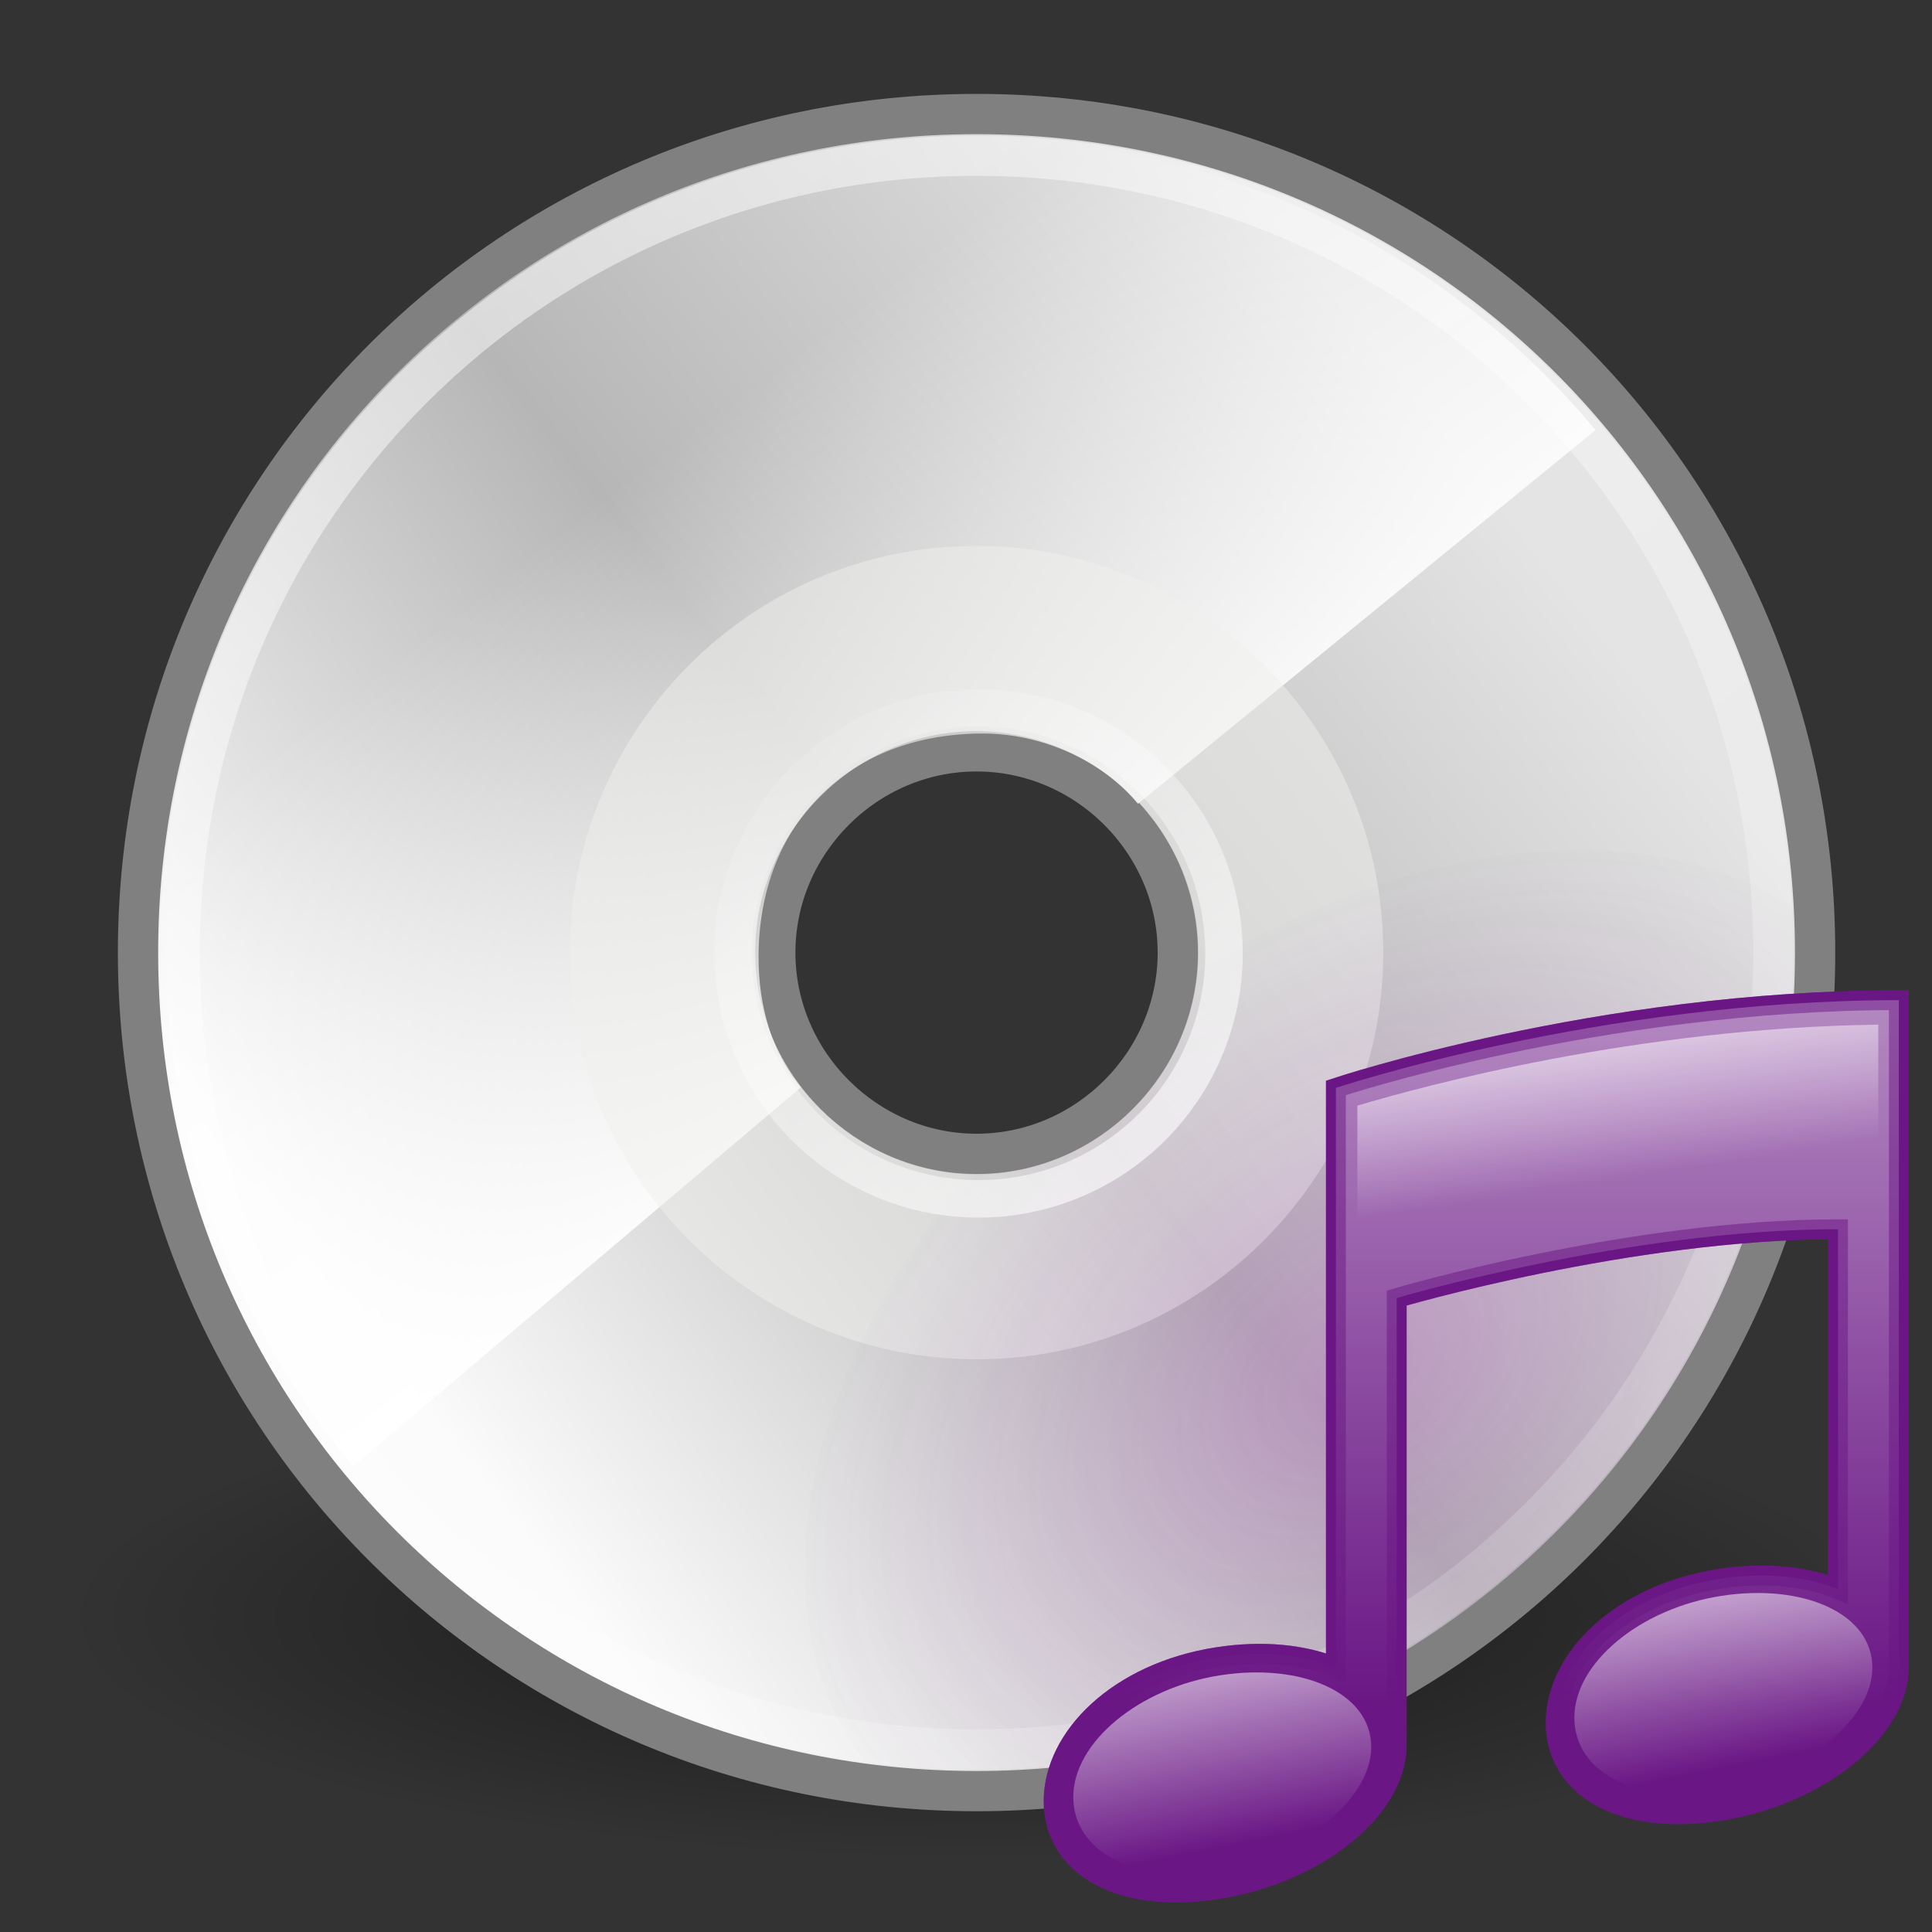 <?xml version="1.0" encoding="UTF-8" standalone="no"?>
<!-- Created with Inkscape (http://www.inkscape.org/) -->
<svg
   xmlns:dc="http://purl.org/dc/elements/1.1/"
   xmlns:cc="http://web.resource.org/cc/"
   xmlns:rdf="http://www.w3.org/1999/02/22-rdf-syntax-ns#"
   xmlns:svg="http://www.w3.org/2000/svg"
   xmlns="http://www.w3.org/2000/svg"
   xmlns:xlink="http://www.w3.org/1999/xlink"
   xmlns:sodipodi="http://sodipodi.sourceforge.net/DTD/sodipodi-0.dtd"
   xmlns:inkscape="http://www.inkscape.org/namespaces/inkscape"
   width="48px"
   height="48px"
   id="svg1306"
   sodipodi:version="0.32"
   inkscape:version="0.45.1"
   sodipodi:docbase="/Users/mlanglie/Desktop"
   sodipodi:docname="media-optical-audio.svg"
   inkscape:output_extension="org.inkscape.output.svg.inkscape">
  <rect width="100%" height="100%" fill="#333333" stroke="none"/>
  <defs
     id="defs1308"><linearGradient
   id="linearGradient5570">
  <stop
     style="stop-color:#c110dd;stop-opacity:1;"
     offset="0"
     id="stop5572" />
  <stop
     style="stop-color:#6a1785;stop-opacity:0;"
     offset="1"
     id="stop5574" />
</linearGradient>
<linearGradient
   inkscape:collect="always"
   id="linearGradient5483">
  <stop
     style="stop-color:#ffffff;stop-opacity:1;"
     offset="0"
     id="stop5485" />
  <stop
     style="stop-color:#ffffff;stop-opacity:0;"
     offset="1"
     id="stop5487" />
</linearGradient>
<linearGradient
   inkscape:collect="always"
   id="linearGradient4409">
  <stop
     style="stop-color:#ffffff;stop-opacity:1;"
     offset="0"
     id="stop4411" />
  <stop
     style="stop-color:#ffffff;stop-opacity:0;"
     offset="1"
     id="stop4413" />
</linearGradient>
<linearGradient
   inkscape:collect="always"
   id="linearGradient6028">
  <stop
     style="stop-color:#ffffff;stop-opacity:1;"
     offset="0"
     id="stop6030" />
  <stop
     style="stop-color:#ffffff;stop-opacity:0;"
     offset="1"
     id="stop6032" />
</linearGradient>
<linearGradient
   inkscape:collect="always"
   id="linearGradient6036">
  <stop
     style="stop-color:#ffffff;stop-opacity:1;"
     offset="0"
     id="stop6038" />
  <stop
     style="stop-color:#ffffff;stop-opacity:0;"
     offset="1"
     id="stop6040" />
</linearGradient>
<linearGradient
   id="aigrd2"
   gradientUnits="userSpaceOnUse"
   x1="12.274"
   y1="32.416"
   x2="35.391"
   y2="14.203">
  <stop
     offset="0"
     style="stop-color:#FBFBFB"
     id="stop3043" />
  <stop
     offset="0.5"
     style="stop-color:#B6B6B6"
     id="stop3045" />
  <stop
     offset="1"
     style="stop-color:#E4E4E4"
     id="stop3047" />
</linearGradient>
<linearGradient
   id="aigrd1"
   gradientUnits="userSpaceOnUse"
   x1="14.997"
   y1="11.188"
   x2="32.511"
   y2="34.307">
  <stop
     offset="0"
     style="stop-color:#EBEBEB"
     id="stop3034" />
  <stop
     offset="0.5"
     style="stop-color:#FFFFFF"
     id="stop3036" />
  <stop
     offset="1"
     style="stop-color:#EBEBEB"
     id="stop3038" />
</linearGradient>
<linearGradient
   inkscape:collect="always"
   id="linearGradient23419">
  <stop
     style="stop-color:#000000;stop-opacity:1;"
     offset="0"
     id="stop23421" />
  <stop
     style="stop-color:#000000;stop-opacity:0;"
     offset="1"
     id="stop23423" />
</linearGradient>
<radialGradient
   inkscape:collect="always"
   xlink:href="#linearGradient23419"
   id="radialGradient3507"
   gradientUnits="userSpaceOnUse"
   gradientTransform="matrix(1,0,0,0.25,0,31.227)"
   cx="23.335"
   cy="41.636"
   fx="23.335"
   fy="41.636"
   r="22.627" />
<linearGradient
   inkscape:collect="always"
   xlink:href="#linearGradient6028"
   id="linearGradient3515"
   gradientUnits="userSpaceOnUse"
   x1="28.703"
   y1="31.495"
   x2="17.743"
   y2="18.367" />
<linearGradient
   inkscape:collect="always"
   xlink:href="#linearGradient6036"
   id="linearGradient3519"
   gradientUnits="userSpaceOnUse"
   x1="10.502"
   y1="3.61"
   x2="48.799"
   y2="54.698"
   gradientTransform="translate(-8.452e-2,-1.333)" />
<linearGradient
   inkscape:collect="always"
   xlink:href="#aigrd2"
   id="linearGradient3523"
   gradientUnits="userSpaceOnUse"
   gradientTransform="matrix(1.19,0,0,1.19,-4.309,-3.833)"
   x1="12.274"
   y1="32.416"
   x2="35.391"
   y2="14.203" />
<linearGradient
   inkscape:collect="always"
   xlink:href="#aigrd1"
   id="linearGradient3526"
   gradientUnits="userSpaceOnUse"
   gradientTransform="matrix(1.19,0,0,1.19,-4.309,-3.833)"
   x1="14.997"
   y1="11.188"
   x2="32.511"
   y2="34.307" />
<linearGradient
   inkscape:collect="always"
   xlink:href="#linearGradient4409"
   id="linearGradient4415"
   x1="25.986"
   y1="24.92"
   x2="15.889"
   y2="11.67"
   gradientUnits="userSpaceOnUse"
   gradientTransform="translate(0.5,-0.354)" />

	
	
	
	
<linearGradient
   inkscape:collect="always"
   xlink:href="#linearGradient5483"
   id="linearGradient5489"
   x1="36.483"
   y1="41.164"
   x2="43.991"
   y2="41.164"
   gradientUnits="userSpaceOnUse" />
<linearGradient
   inkscape:collect="always"
   xlink:href="#linearGradient5483"
   id="linearGradient5559"
   gradientUnits="userSpaceOnUse"
   x1="34.022"
   y1="23.404"
   x2="34.022"
   y2="41.388" />
<linearGradient
   inkscape:collect="always"
   xlink:href="#linearGradient5483"
   id="linearGradient5561"
   gradientUnits="userSpaceOnUse"
   x1="26.745"
   y1="40.594"
   x2="27.624"
   y2="45.001" />
<linearGradient
   inkscape:collect="always"
   xlink:href="#linearGradient5483"
   id="linearGradient5563"
   gradientUnits="userSpaceOnUse"
   x1="36.278"
   y1="24.271"
   x2="36.904"
   y2="28.277" />
<linearGradient
   inkscape:collect="always"
   xlink:href="#linearGradient5483"
   id="linearGradient5565"
   gradientUnits="userSpaceOnUse"
   gradientTransform="translate(12.626,-2.001)"
   x1="26.745"
   y1="40.594"
   x2="27.624"
   y2="45.001" />
<radialGradient
   inkscape:collect="always"
   xlink:href="#linearGradient5570"
   id="radialGradient5576"
   cx="39.313"
   cy="41.188"
   fx="39.313"
   fy="41.188"
   r="7.813"
   gradientTransform="matrix(1.702,-1.196,0.689,1.212,-61.434,31.089)"
   gradientUnits="userSpaceOnUse" />
<radialGradient
   inkscape:collect="always"
   xlink:href="#linearGradient5570"
   id="radialGradient5584"
   gradientUnits="userSpaceOnUse"
   gradientTransform="matrix(1.702,-1.196,0.689,1.212,-61.434,31.089)"
   cx="39.313"
   cy="41.188"
   fx="39.313"
   fy="41.188"
   r="7.813" />
</defs>
  <sodipodi:namedview
     id="base"
     pagecolor="#ffffff"
     bordercolor="#666666"
     borderopacity="0.227"
     inkscape:pageopacity="0.0"
     inkscape:pageshadow="2"
     inkscape:zoom="7.9999996"
     inkscape:cx="47.445313"
     inkscape:cy="24.019524"
     inkscape:current-layer="layer1"
     showgrid="false"
     inkscape:grid-bbox="true"
     inkscape:document-units="px"
     stroke="#888a85"
     fill="#eeeeec"
     inkscape:window-width="993"
     inkscape:window-height="798"
     inkscape:window-x="196"
     inkscape:window-y="54"
     inkscape:showpageshadow="false" />
  <g
     id="layer1"
     inkscape:label="Layer 1"
     inkscape:groupmode="layer">
    <path
       sodipodi:type="arc"
       style="opacity:0.55;color:#000000;fill:url(#radialGradient3507);fill-opacity:1;fill-rule:evenodd;stroke:none;stroke-width:2;stroke-linecap:butt;stroke-linejoin:miter;marker:none;marker-start:none;marker-mid:none;marker-end:none;stroke-miterlimit:4;stroke-dasharray:none;stroke-dashoffset:0;stroke-opacity:1;visibility:visible;display:inline;overflow:visible"
       id="path23417"
       sodipodi:cx="23.334524"
       sodipodi:cy="41.63604"
       sodipodi:rx="22.627417"
       sodipodi:ry="5.6568542"
       d="M 45.962 41.636 A 22.627 5.657 0 1 1  0.707,41.636 A 22.627 5.657 0 1 1  45.962 41.636 z"
       inkscape:r_cx="true"
       inkscape:r_cy="true"
       transform="matrix(1,0,0,1.066,0.915,-4.218)" />
    <path
       inkscape:r_cy="true"
       inkscape:r_cx="true"
       id="path3040"
       d="M 24.262,2.833 C 12.715,2.833 3.429,12.119 3.429,23.667 C 3.429,35.214 12.715,44.5 24.262,44.5 C 35.81,44.5 45.096,35.214 45.096,23.667 C 45.096,12.119 35.81,2.833 24.262,2.833 L 24.262,2.833 z M 24.262,28.667 C 21.524,28.667 19.262,26.405 19.262,23.667 C 19.262,20.929 21.524,18.667 24.262,18.667 C 27.001,18.667 29.262,20.929 29.262,23.667 C 29.262,26.405 27.001,28.667 24.262,28.667 z "
       style="fill:url(#linearGradient3526);fill-rule:nonzero;stroke:none;stroke-miterlimit:4" />
    <path
       inkscape:r_cy="true"
       inkscape:r_cx="true"
       id="path3049"
       d="M 24.262,2.833 C 12.715,2.833 3.429,12.119 3.429,23.667 C 3.429,35.214 12.715,44.5 24.262,44.5 C 35.81,44.5 45.096,35.214 45.096,23.667 C 45.096,12.119 35.81,2.833 24.262,2.833 L 24.262,2.833 z M 24.262,28.667 C 21.524,28.667 19.262,26.405 19.262,23.667 C 19.262,20.929 21.524,18.667 24.262,18.667 C 27.001,18.667 29.262,20.929 29.262,23.667 C 29.262,26.405 27.001,28.667 24.262,28.667 z "
       style="fill:url(#linearGradient3523);fill-rule:nonzero;stroke:#808080;stroke-miterlimit:4;stroke-opacity:1"
       sodipodi:nodetypes="cssscccsssc" />
    <path
       style="fill:url(#linearGradient4415);fill-opacity:1;fill-rule:nonzero;stroke:none;stroke-miterlimit:4;stroke-opacity:1"
       d="M 23.411,3.459 C 12.649,3.865 4.111,12.676 4.111,23.541 C 4.111,28.467 5.858,32.944 8.778,36.428 L 19.895,27.017 C 19.174,26.174 18.846,24.974 18.846,23.791 C 18.846,20.401 21.15,18.224 24.413,18.224 C 25.897,18.224 27.384,18.897 28.272,19.97 L 39.639,10.685 C 35.964,6.261 30.395,3.459 24.163,3.459 C 23.902,3.459 23.669,3.449 23.411,3.459 z "
       id="path3531"
       sodipodi:nodetypes="csccssccsc" />
    <path
       inkscape:r_cy="true"
       inkscape:r_cx="true"
       id="path3051"
       d="M 24.262,13.563 C 18.62,13.563 14.158,18.155 14.158,23.667 C 14.158,29.309 18.751,33.771 24.262,33.771 C 29.905,33.771 34.367,29.178 34.367,23.667 C 34.367,18.024 29.774,13.563 24.262,13.563 L 24.262,13.563 z M 24.262,29.178 C 21.244,29.178 18.751,26.685 18.751,23.667 C 18.751,20.649 21.244,18.155 24.262,18.155 C 27.281,18.155 29.774,20.649 29.774,23.667 C 29.774,26.685 27.281,29.178 24.262,29.178 z "
       style="opacity:0.511;fill:#eeeeec;fill-rule:nonzero;stroke:none;stroke-miterlimit:4" />
    <path
       style="opacity:0.2;fill:url(#radialGradient5584);fill-opacity:1;stroke:none;stroke-width:0.5;stroke-miterlimit:4;stroke-dasharray:none;stroke-opacity:1"
       d="M 39.312 21.125 C 36.358 21.11 32.966 22.12 29.719 24.156 C 29.714 24.159 29.724 24.184 29.719 24.188 C 29.44 26.96 27.126 29.125 24.312 29.125 C 24.24 29.125 24.166 29.128 24.094 29.125 C 20.273 33.756 18.853 39.254 21 43.031 C 21.153 43.301 21.318 43.571 21.5 43.812 C 22.421 43.94 23.357 44 24.312 44 C 35.525 44 44.625 34.9 44.625 23.688 C 44.625 23.316 44.613 22.96 44.594 22.594 C 43.159 21.62 41.34 21.135 39.312 21.125 z "
       id="path5568" />
    <path
       inkscape:r_cy="true"
       inkscape:r_cx="true"
       style="opacity:0.546;fill:none;fill-rule:nonzero;stroke:url(#linearGradient3519);stroke-miterlimit:4;stroke-opacity:1"
       d="M 24.262,3.869 C 13.289,3.869 4.465,12.693 4.465,23.667 C 4.465,34.64 13.289,43.464 24.262,43.464 C 35.236,43.464 44.06,34.64 44.06,23.667 C 44.06,12.693 35.236,3.869 24.262,3.869 L 24.262,3.869 z "
       id="path5264"
       sodipodi:nodetypes="cccccc" />
    <path
       inkscape:r_cy="true"
       inkscape:r_cx="true"
       sodipodi:type="arc"
       style="opacity:0.672;color:#000000;fill:none;fill-opacity:0.316;fill-rule:nonzero;stroke:url(#linearGradient3515);stroke-width:0.931;stroke-linecap:butt;stroke-linejoin:miter;marker:none;marker-start:none;marker-mid:none;marker-end:none;stroke-miterlimit:4;stroke-dashoffset:0;stroke-opacity:1;visibility:visible;display:inline;overflow:visible"
       id="path6026"
       sodipodi:cx="24.306795"
       sodipodi:cy="24.930641"
       sodipodi:rx="6.0987959"
       sodipodi:ry="6.0987959"
       d="M 30.406 24.931 A 6.099 6.099 0 1 1  18.208,24.931 A 6.099 6.099 0 1 1  30.406 24.931 z"
       transform="translate(3.868e-3,-1.245)" />
    <g
       id="g5552"
       transform="matrix(0.986,0,0,0.986,3.13,1.526)">
      <path
         style="fill:#6a1785;fill-opacity:1;stroke:#6a1785;stroke-width:0.5;stroke-miterlimit:4;stroke-dasharray:none;stroke-opacity:1"
         d="M 30.487,25.865 C 30.487,25.865 37.113,23.654 44.671,23.654 C 44.671,25.262 44.671,40.372 44.671,40.453 C 44.671,42.068 42.648,43.692 40.152,44.081 C 37.656,44.47 36.025,43.477 36.025,41.863 C 36.025,40.249 37.656,38.624 40.152,38.235 C 41.297,38.057 42.343,38.169 43.139,38.499 L 43.139,29.426 C 37.879,29.426 32.019,31.16 32.019,31.16 C 32.019,31.16 32.019,42.345 32.019,42.426 C 32.019,44.04 29.996,45.665 27.5,46.054 C 25.004,46.443 23.374,45.45 23.374,43.836 C 23.374,42.221 25.004,40.597 27.5,40.208 C 28.645,40.029 29.691,40.142 30.487,40.472 L 30.487,25.865 L 30.487,25.865 L 30.487,25.865 z "
         id="path2248" />
      <path
         style="opacity:0.5;fill:url(#linearGradient5559);fill-opacity:1;stroke:#6a1785;stroke-width:0.5;stroke-miterlimit:4;stroke-dasharray:none;stroke-opacity:1"
         d="M 30.487,25.865 C 30.487,25.865 37.113,23.654 44.671,23.654 C 44.671,25.262 44.671,40.372 44.671,40.453 C 44.671,42.068 42.648,43.692 40.152,44.081 C 37.656,44.47 36.025,43.477 36.025,41.863 C 36.025,40.249 37.656,38.624 40.152,38.235 C 41.297,38.057 42.343,38.169 43.139,38.499 L 43.139,29.426 C 37.879,29.426 32.019,31.16 32.019,31.16 C 32.019,31.16 32.019,42.345 32.019,42.426 C 32.019,44.04 29.996,45.665 27.5,46.054 C 25.004,46.443 23.374,45.45 23.374,43.836 C 23.374,42.221 25.004,40.597 27.5,40.208 C 28.645,40.029 29.691,40.142 30.487,40.472 L 30.487,25.865 L 30.487,25.865 L 30.487,25.865 z "
         id="path5519" />
      <path
         d="M 23.87,43.729 C 23.87,42.353 25.529,40.981 27.575,40.665 C 29.621,40.349 31.377,41.099 31.377,42.475 C 31.377,43.851 29.484,45.275 27.437,45.591 C 25.391,45.907 23.87,45.106 23.87,43.729 L 23.87,43.729 z "
         id="path2252"
         style="opacity:0.58;fill:url(#linearGradient5561);fill-opacity:1" />
      <path
         d="M 31.028,26.312 C 32.707,25.81 38.084,24.352 44.154,24.271 L 44.154,28.862 C 38.084,28.942 32.707,30.4 31.028,30.902 L 31.028,26.312 L 31.028,26.312 z "
         id="path2250"
         style="opacity:0.66;fill:url(#linearGradient5563);fill-opacity:1" />
      <path
         d="M 36.496,41.728 C 36.496,40.351 38.155,38.98 40.202,38.664 C 42.248,38.348 44.004,39.097 44.004,40.473 C 44.004,41.849 42.11,43.274 40.064,43.589 C 38.017,43.905 36.496,43.104 36.496,41.728 L 36.496,41.728 z "
         id="path5506"
         style="opacity:0.58;fill:url(#linearGradient5565);fill-opacity:1" />
    </g>
  </g>
</svg>

